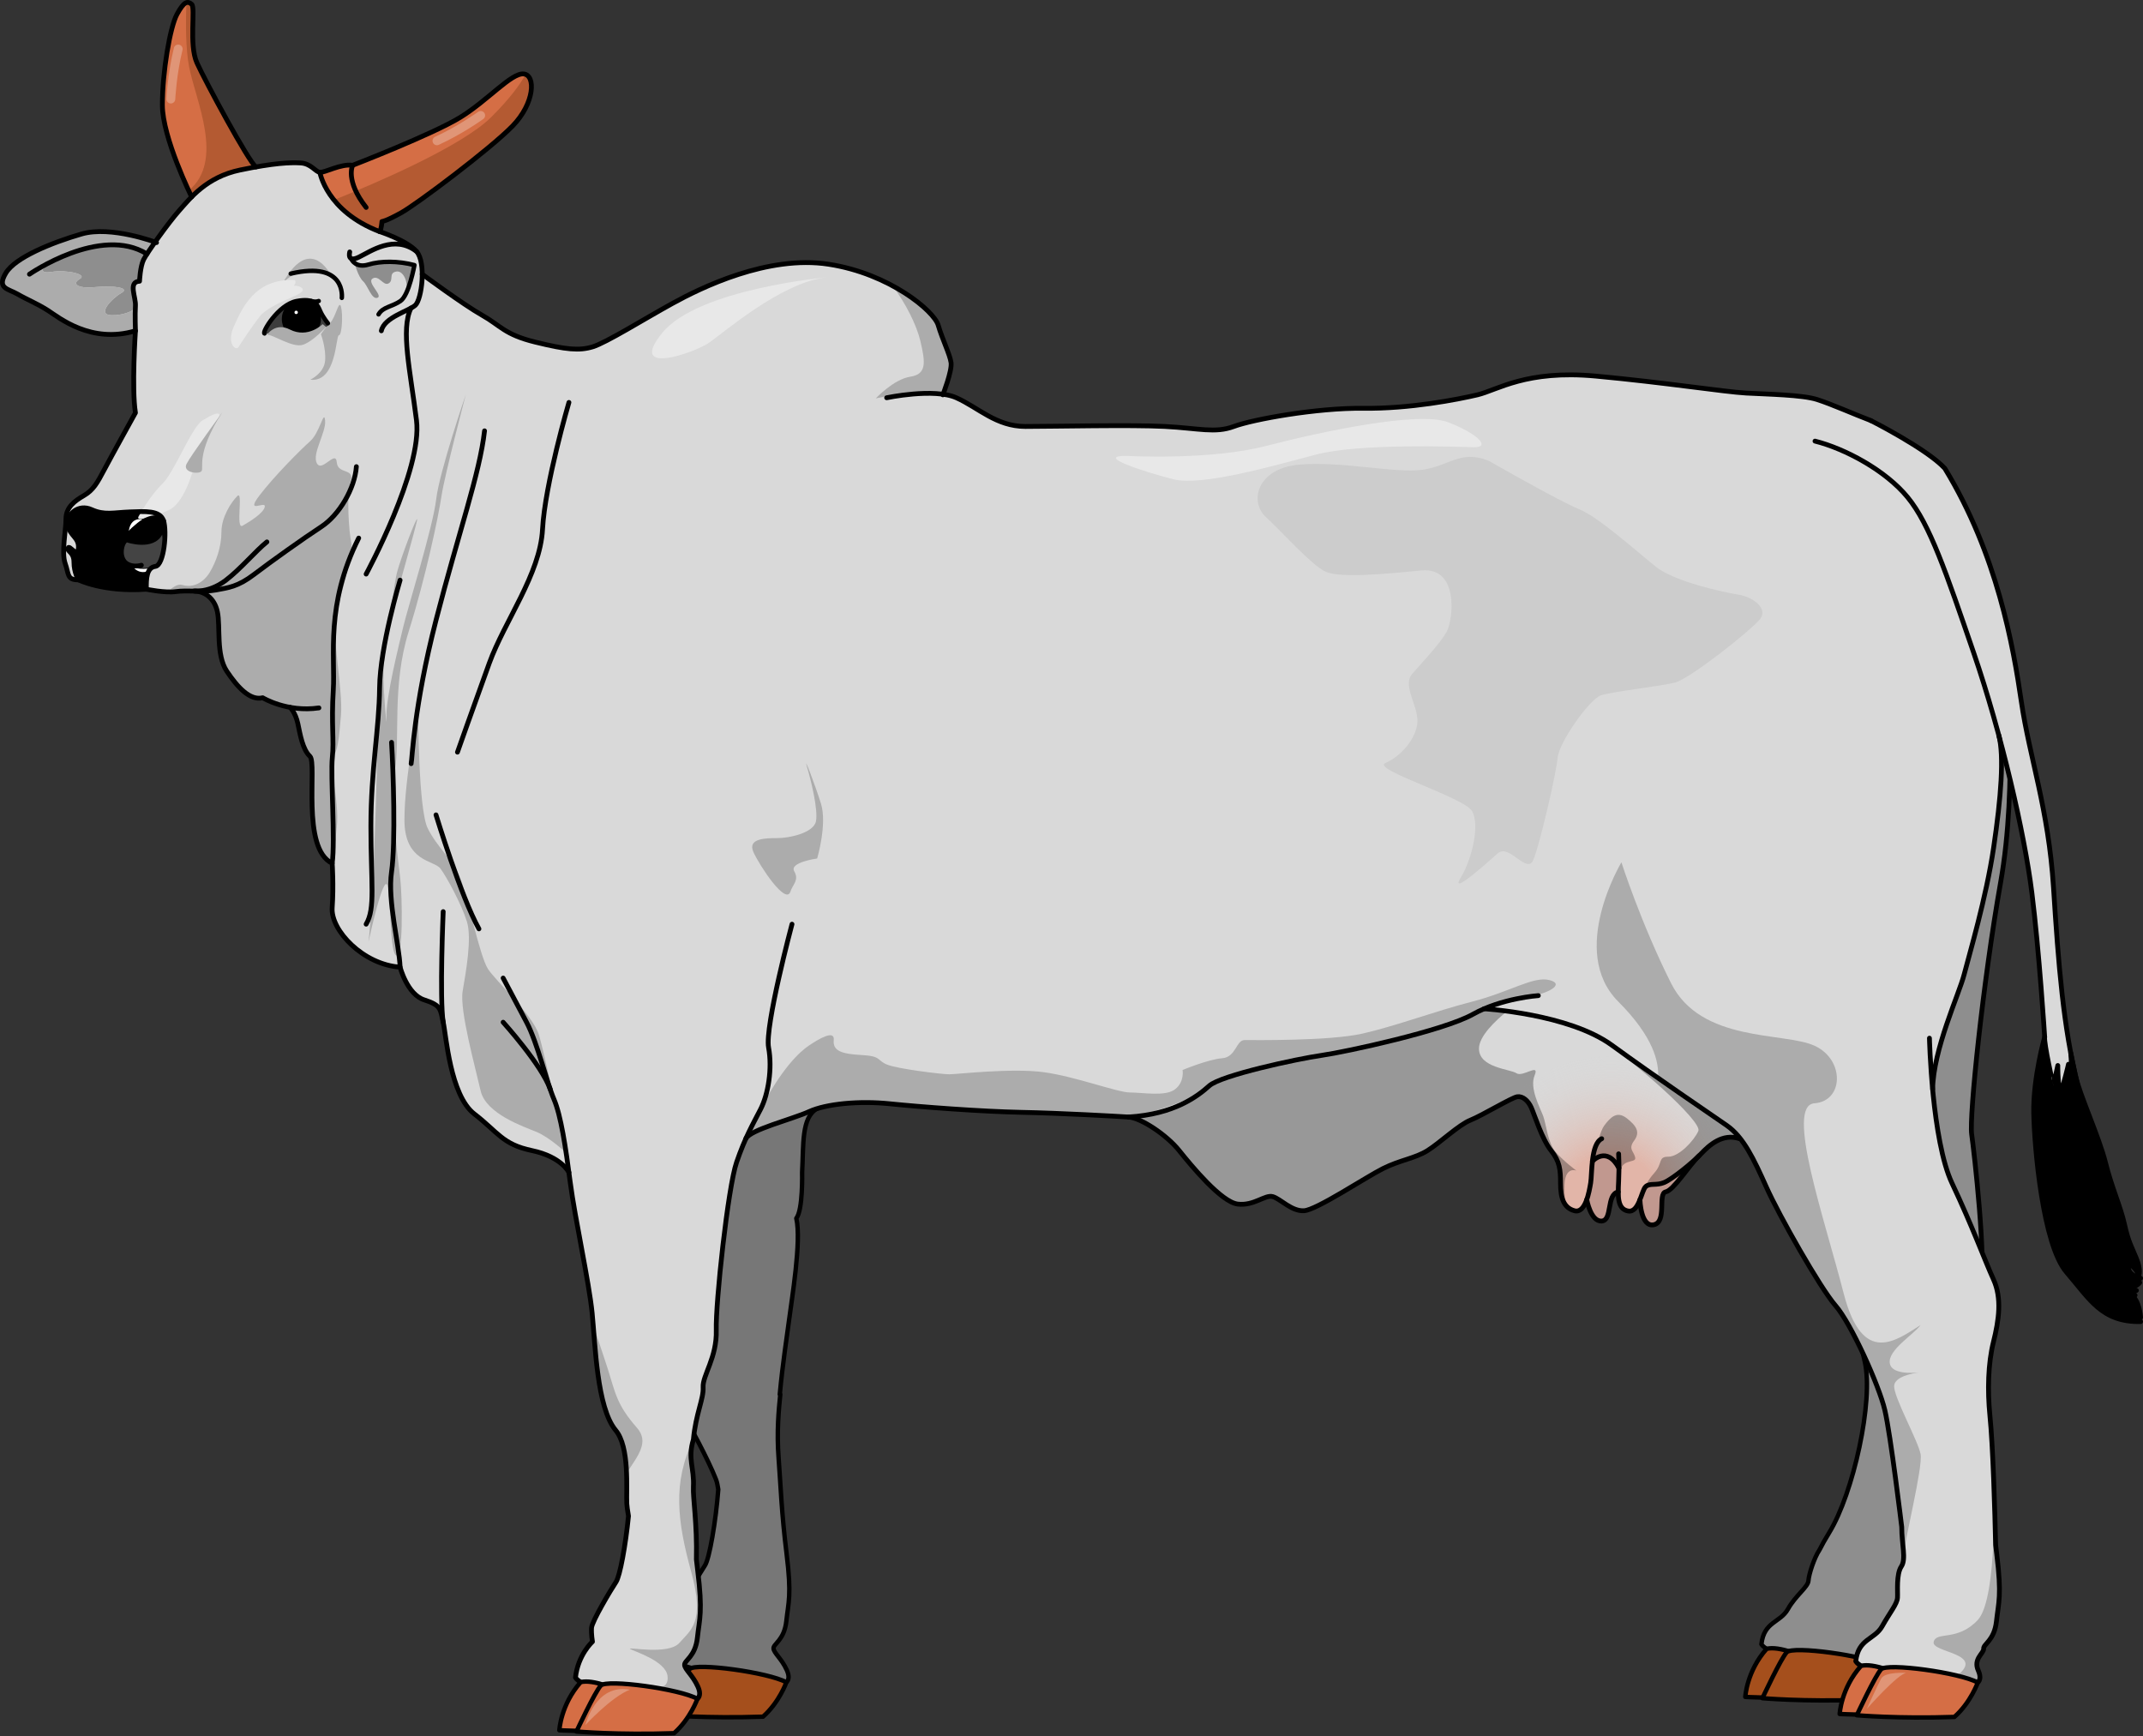 <?xml version="1.0" encoding="utf-8"?>
<!-- Generator: Adobe Illustrator 16.0.0, SVG Export Plug-In . SVG Version: 6.00 Build 0)  -->
<!DOCTYPE svg PUBLIC "-//W3C//DTD SVG 1.1//EN" "http://www.w3.org/Graphics/SVG/1.1/DTD/svg11.dtd">
<svg version="1.1" id="Layer_1" xmlns="http://www.w3.org/2000/svg" xmlns:xlink="http://www.w3.org/1999/xlink" x="0px" y="0px"
	 width="446.364px" height="361.549px" viewBox="0 0 446.364 361.549" enable-background="new 0 0 446.364 361.549"
	 xml:space="preserve">
<rect x="0" y="0" width="446.364" height="361.549" fill="#333333" stroke="none"/>
<g>
	<path fill="#8E8E8E" stroke="#000000" stroke-linecap="round" stroke-linejoin="round" stroke-miterlimit="10" d="M417.217,138.309
		c0.785,0.262,3.141,24.869-0.523,45.55c-3.664,20.68-6.545,48.689-6.021,52.355c0.523,3.665,3.141,26.701,1.832,31.936
		l-22.773-35.339c0,0,0.523-7.33,6.543-21.728C402.295,196.686,417.217,138.309,417.217,138.309z"/>
	<g>
		<path fill="#777777" d="M170.188,230.894c-3.291,1.84-2.801,7.531-3.114,13.294c0,0,0.192,7.817-1.21,9.544
			c1.108,4.756-0.965,16.891-1.558,21.55c-0.354,2.788-1.291,8.741-1.887,15.134c0.038-0.009,0.074-0.015,0.11-0.028
			c-0.318,3.221-0.777,7.632-0.352,13.303c0.432,5.669,0.588,11.226,1.663,19.911c1.076,8.689,0.375,10.056-0.053,14.035
			c-0.431,3.979-2.728,4.712-2.667,5.682c0.064,0.969,1.688,2.113,2.776,4.541c1.086,2.432-0.687,2.828-0.687,2.828l-5.061,1.793
			c0,0-18.019-3.602-19.763-6.546c0.538-4.762,3.541-7.46,3.541-7.46s-0.274-1.564-0.191-2.887c0.08-1.326,4.027-7.952,5.102-9.559
			c0.918-1.378,2.273-9.198,2.774-15.829c-0.122-0.85-0.278-1.559-0.473-2.065c-1.703-4.366-5.697-11.542-5.697-11.542l1.555-34.779
			l3.492-32.601L170.188,230.894z"/>
		
			<path fill="none" stroke="#000000" stroke-width="0.92" stroke-linecap="round" stroke-linejoin="round" stroke-miterlimit="10" d="
			M170.188,230.894c-3.291,1.84-2.801,7.531-3.114,13.294c0,0,0.192,7.817-1.21,9.544c1.108,4.756-0.965,16.891-1.558,21.55
			c-0.354,2.788-1.291,8.741-1.887,15.134c0.038-0.009,0.074-0.015,0.11-0.028c-0.318,3.221-0.777,7.632-0.352,13.303
			c0.432,5.669,0.588,11.226,1.663,19.911c1.076,8.689,0.375,10.056-0.053,14.035c-0.431,3.979-2.728,4.712-2.667,5.682
			c0.064,0.969,1.688,2.113,2.776,4.541c1.086,2.432-0.687,2.828-0.687,2.828l-5.061,1.793c0,0-18.019-3.602-19.763-6.546
			c0.538-4.762,3.541-7.46,3.541-7.46s-0.274-1.564-0.191-2.887c0.08-1.326,4.027-7.952,5.102-9.559
			c0.918-1.378,2.273-9.198,2.774-15.829c-0.122-0.85-0.278-1.559-0.473-2.065c-1.703-4.366-5.697-11.542-5.697-11.542l1.555-34.779
			l3.492-32.601L170.188,230.894z"/>
		<path fill="#A54F1C" d="M147.047,348.521c0,0-4.909-2.298-7.573-1.619c-4.16,4.684-4.445,10.01-4.445,10.01s5.354,0.345,8.979-0.1
			C147.633,356.371,147.047,348.521,147.047,348.521z"/>
		
			<path fill="none" stroke="#000000" stroke-width="0.92" stroke-linecap="round" stroke-linejoin="round" stroke-miterlimit="10" d="
			M147.047,348.521c0,0-4.909-2.298-7.573-1.619c-4.16,4.684-4.445,10.01-4.445,10.01s5.354,0.345,8.979-0.1
			C147.633,356.371,147.047,348.521,147.047,348.521z"/>
		<path fill="#A54F1C" d="M163.79,350.372c0,0-1.474,4.171-4.863,7.159c-11.778,0.4-20.331-0.347-20.331-0.347
			s3.805-8.183,5.062-9.573C144.912,346.224,160.125,348.314,163.79,350.372z"/>
		
			<path fill="none" stroke="#000000" stroke-width="0.92" stroke-linecap="round" stroke-linejoin="round" stroke-miterlimit="10" d="
			M163.79,350.372c0,0-1.474,4.171-4.863,7.159c-11.778,0.4-20.331-0.347-20.331-0.347s3.805-8.183,5.062-9.573
			C144.912,346.224,160.125,348.314,163.79,350.372z"/>
	</g>
	<g>
		<path fill="#8E8E8E" d="M408.963,283.098c-0.368-2.566-6.605-28.238-6.605-28.972c0-0.735-18.031,11.273-18.031,11.273
			s2.264,10.183,4.098,18.249c1.834,8.07-2.363,27.326-7.434,35.575c-0.85,1.384-1.503,2.562-2.021,3.588l-0.021,0.031
			c-1.074,1.606-2.188,5.044-2.271,6.368c-0.08,1.322-2.689,3.077-4.283,5.93c-1.592,2.853-4.975,2.533-5.512,7.295
			c1.744,2.944,19.765,6.548,19.765,6.548l5.06-1.794c0,0,1.775-0.396,0.686-2.827c-1.082-2.432,1.193-3.575,1.127-4.543
			c-0.065-0.97,2.236-1.7,2.667-5.681c0.192-1.793,0.444-3.059,0.556-4.695c0.308-2.558,1.676-12.529,4.701-15.715
			c3.484-3.669,5.688-6.053,6.416-7.886C408.595,304.004,409.329,285.665,408.963,283.098z"/>
		
			<path fill="none" stroke="#000000" stroke-width="0.92" stroke-linecap="round" stroke-linejoin="round" stroke-miterlimit="10" d="
			M408.963,283.098c-0.368-2.566-6.605-28.238-6.605-28.972c0-0.735-18.031,11.273-18.031,11.273s2.264,10.183,4.098,18.249
			c1.834,8.07-2.363,27.326-7.434,35.575c-0.85,1.384-1.503,2.562-2.021,3.588l-0.021,0.031c-1.074,1.606-2.188,5.044-2.271,6.368
			c-0.08,1.322-2.689,3.077-4.283,5.93c-1.592,2.853-4.975,2.533-5.512,7.295c1.744,2.944,19.765,6.548,19.765,6.548l5.06-1.794
			c0,0,1.775-0.396,0.686-2.827c-1.082-2.432,1.193-3.575,1.127-4.543c-0.065-0.97,2.236-1.7,2.667-5.681
			c0.192-1.793,0.444-3.059,0.556-4.695c0.308-2.558,1.676-12.529,4.701-15.715c3.484-3.669,5.688-6.053,6.416-7.886
			C408.595,304.004,409.329,285.665,408.963,283.098z"/>
		<g>
			<path fill="#A54F1C" d="M375.542,345.02c0,0-4.91-2.297-7.574-1.618c-4.16,4.686-4.443,10.012-4.443,10.012
				s5.354,0.345,8.98-0.099C376.125,352.872,375.542,345.02,375.542,345.02z"/>
			
				<path fill="none" stroke="#000000" stroke-width="0.92" stroke-linecap="round" stroke-linejoin="round" stroke-miterlimit="10" d="
				M375.542,345.02c0,0-4.91-2.297-7.574-1.618c-4.16,4.686-4.443,10.012-4.443,10.012s5.354,0.345,8.98-0.099
				C376.125,352.872,375.542,345.02,375.542,345.02z"/>
			<path fill="#A54F1C" d="M392.286,346.87c0,0-1.479,4.173-4.867,7.161c-11.775,0.401-20.328-0.35-20.328-0.35
				s3.807-8.18,5.061-9.569C373.408,342.725,388.62,344.813,392.286,346.87z"/>
			
				<path fill="none" stroke="#000000" stroke-width="0.92" stroke-linecap="round" stroke-linejoin="round" stroke-miterlimit="10" d="
				M392.286,346.87c0,0-1.479,4.173-4.867,7.161c-11.775,0.401-20.328-0.35-20.328-0.35s3.807-8.18,5.061-9.569
				C373.408,342.725,388.62,344.813,392.286,346.87z"/>
		</g>
	</g>
	<path fill="#D9D9D9" d="M444.686,269.754l-2.146-0.888c0.311,0.106,1.395,0.41,2.457-0.099c-0.418-0.048-2.282-0.498-2.282-0.498
		s2.146-0.019,2.966-1.15c-1.453-0.06-2.361-0.272-2.361-0.272s1.581,0.194,2.547-0.635c-1.336-0.303-2.995-1.238-2.498-3.133
		c1.767,1.24,2.117,2.528,2.117,2.528s0.527-0.938-0.468-3.436c-0.995-2.496-1.649-3.297-2.498-7.142
		c-0.858-3.844-2.644-7.562-3.96-12.859c-1.221-4.916-4.84-12.937-6.021-17.181c-0.011-0.049-0.03-0.097-0.039-0.146
		c-0.087-0.381-0.177-0.76-0.273-1.142c-0.069-0.351-0.136-0.672-0.204-0.966c-0.166-0.8-0.293-1.424-0.4-1.901
		c-0.098-0.488-0.166-0.829-0.215-1.073c-1.971-10.226-2.83-21.485-3.688-34.979c-1.025-16.214-5.016-27.152-6.684-38.604
		c-1.679-11.454-5.025-30.754-15.962-48.647c-3.804-4.087-15.386-9.932-15.386-9.932c-3.531-1.346-8.166-3.415-11.22-4.391
		c-3.044-0.976-10.245-1.102-14.752-1.345c-4.518-0.244-16.83-2.195-31.347-3.533c-14.509-1.346-20.49,2.927-24.637,3.902
		s-14.146,2.927-23.775,2.801c-9.641-0.118-23.055,2.321-26.957,3.785c-3.902,1.463-7.318,0.362-14.391,0
		c-7.074-0.37-22.928,0-29.026,0c-6.098,0-9.756-3.903-14.391-5.979c-0.791-0.353-1.727-0.587-2.751-0.732
		c0.302-0.791,1.882-5.044,1.658-6.585c-0.244-1.708-1.834-4.879-2.683-7.806c-0.858-2.927-10.127-10.732-22.811-12.684
		s-26.587,4.879-32.558,8.175c-5.98,3.289-13.786,8.168-16.586,9.025c-2.81,0.85-5.493,0.605-11.952-0.976
		c-6.468-1.59-7.2-3.415-11.103-5.61c-3.902-2.195-12.459-8.537-12.459-8.537c-0.009-1.951-0.341-3.805-1.2-4.761
		c-2.068-2.312-7.678-4.117-7.678-4.117c0.361-0.342,0.488-2.098,0.488-2.098s0.731,0,4.02-1.834
		c3.298-1.825,18.538-13.289,23.172-18.049c4.634-4.751,4.878-10.605,2.322-10.85c-2.566-0.244-7.444,5.483-13.172,9.025
		c-5.736,3.532-22.439,10-22.439,10c-2.439-0.371-5.854,1.581-6.83,1.463c-0.976-0.127-1.834-1.834-4.029-1.951
		c-1.824-0.108-4.4-0.039-9.288,0.829C51.82,33.773,42.728,16.865,41.021,13.08c-1.708-3.776-0.244-11.464-1.103-12.196
		c-0.849-0.731-1.581-0.605-3.044,2.078C35.41,5.646,33.82,15.031,33.82,21.861s6.098,19.152,6.098,19.152
		c-1.024,1.034-1.854,2.019-2.556,2.8c-1.289,1.443-3.405,4.253-5.064,6.605c-1.658-0.596-9.775-3.288-15.308-1.678
		c-6.175,1.785-13.815,4.878-15.766,8.126c-1.951,3.249,0.488,3.249,2.439,4.391c1.951,1.142,4.059,1.951,6.341,3.415
		c2.273,1.463,8.937,6.995,18.206,4.225c0,0-0.81,12.039,0,17.074c0,0-5.034,9.112-6.498,11.873
		c-1.463,2.762-2.282,4.225-4.234,5.366c-1.951,1.142-3.737,2.439-3.737,4.878c0,2.439-0.976,6.996-0.167,9.269
		c0.82,2.273,0.332,3.415,2.771,3.415c0,0,5.2,2.605,14.147,1.951c0,0,3.902,0.811,6.176,0.488c1.122-0.156,2.527-0.116,3.971-0.098
		c1.892,0.088,4.029,1.357,4.644,4.322c0.654,3.093-0.322,8.946,1.952,12.361c2.283,3.415,4.878,6.176,7.483,5.531
		c0,0,2.244,1.376,5.727,2.001c0.127,0.126,1.132,1.229,1.591,3.365c0.487,2.273,0.965,5.366,2.517,6.83
		c1.551,1.463-1.864,19.182,4.634,22.274c0,0,0.332,4.556,0,9.269c-0.323,4.712,6.508,11.873,14.147,12.361
		c0,0,1.463,5.688,5.044,6.829c3.581,1.132,3.317,1.971,3.932,4.644c0.625,2.674,1.435,15.191,6.479,19.094
		c5.035,3.903,5.854,6.342,12.03,7.64c6.176,1.308,7.688,4.557,7.688,4.557c0.097,0.693,0.185,1.404,0.283,2.117
		c0.976,7.474,3.903,20.645,4.547,27.152c0.653,6.507,0.976,19.679,4.878,24.391c2.984,3.521,2.205,12.411,2.341,15.298
		c0.02,0.488,0.156,1.416,0.352,2.596c-0.605,6.088-1.766,12.489-2.595,13.728c-1.073,1.601-5.015,8.225-5.103,9.553
		c-0.078,1.326,0.194,2.887,0.194,2.887s-3.004,2.702-3.541,7.465c0.186,0.312,0.557,0.644,1.083,0.966
		c-4.156,4.682-4.438,10.01-4.438,10.01s1.59,0.097,3.629,0.116c-0.039,0.108-0.068,0.156-0.068,0.156s8.557,0.751,20.333,0.353
		c3.288-2.898,4.771-6.898,4.859-7.151c0.009-0.012,0.009-0.012,0.009-0.012c0.4-0.36,0.742-1.082,0.108-2.518
		c-1.093-2.428-2.713-3.568-2.781-4.544c-0.059-0.967,2.234-1.698,2.664-5.679c0.439-3.981,1.141-5.348,0.058-14.031
		c-0.097-0.779-0.185-1.522-0.263-2.264c0.175-7.57-0.741-12.752-0.625-15.122c0.205-3.981-1.249-5.776,0-9.854
		c0.488-5.365,2.166-8.458,2.019-10.897c-0.136-2.439,2.908-6.176,2.742-11.864c-0.157-5.697,2.439-29.757,4.234-34.967
		c0.663-1.951,1.317-3.562,1.951-4.966c1.005-1.873,9.62-3.98,13.171-5.601c3.571-1.629,10.401-2.273,16.743-1.629
		c6.341,0.653,19.19,1.629,27.483,1.795c8.293,0.156,19.678,0.81,22.274,0.976c2.605,0.156,7.971,3.736,10.576,6.985
		c2.596,3.259,8.781,10.732,12.195,11.142c3.416,0.41,5.688-2.029,7.318-1.541c1.619,0.487,3.902,3.083,6.498,2.927
		c2.604-0.166,12.849-6.995,16.43-8.781c3.57-1.795,6.664-2.116,9.268-3.746c2.596-1.619,6.498-5.366,8.938-6.342
		s8.625-4.712,9.756-4.878c1.143-0.156,2.283,0.819,2.928,2.283c0.654,1.463,2.264,6.604,4.098,8.908
		c1.844,2.292,1.99,3.98,1.99,6.887c0,2.908,0.615,5.065,2.907,5.669c1.249,0.332,2.039-0.857,2.556-2.312
		c0,0,0.819,4.613,3.112,4.459c2.304-0.156,0.927-5.553,3.454-6.069c0,2.077,0.342,3.678,2.068,3.981
		c1.22,0.215,1.912-1.025,2.439-2.352h0.01c0,0,0.146,5.813,2.908,5.2c2.76-0.616,0.76-6.47,2.447-6.83
		c1.689-0.371,4.85-5.522,6.947-7.512c0.146-0.146,0.283-0.293,0.41-0.421c1.678-1.774,4.508-4.36,8.029-3.149l0.107-0.088
		c2.029,2.555,3.648,6.067,5.492,10.194c2.605,5.814,11.182,20.977,14.402,24.654c3.209,3.678,9.033,16.548,10.254,21.748
		c1.229,5.21,3.521,24.361,3.521,24.361c0,3.688,0.965,6.663-0.088,8.235c-1.074,1.608-0.713,5.17-0.791,6.496
		c-0.078,1.318-1.59,3.074-3.18,5.933c-1.59,2.849-4.977,2.528-5.514,7.288c0.187,0.322,0.566,0.645,1.094,0.976
		c-4.166,4.685-4.439,10.011-4.439,10.011s1.59,0.097,3.629,0.117c-0.039,0.107-0.068,0.156-0.068,0.156s8.547,0.751,20.334,0.352
		c3.385-2.996,4.867-7.161,4.867-7.161s-0.01,0-0.01-0.01c0.4-0.353,0.752-1.075,0.107-2.508c-1.092-2.43,1.19-3.571,1.122-4.547
		c-0.058-0.966,2.245-1.698,2.664-5.679c0.438-3.98,1.142-5.347,0.058-14.04c-0.078-0.644-0.156-1.268-0.223-1.883
		c-0.156-6.858-0.537-20.526-1.201-27.024c-0.498-5.104-0.391-10.713,0.752-15.26c1.141-4.557,1.785-9.112,0-13.016
		c-1.785-3.902-4.391-11.054-8.615-20c-2.244-4.731-3.436-12.938-4.059-19.601c0.117-8.343,5.512-19.816,6.556-23.895
		c1.054-4.077,4.595-15.923,6.146-26.411c1.542-10.391,2.206-18.938,1.112-23.297c3.299,12.195,5.806,24.332,6.85,32.644
		c1.551,12.314,2.576,29.504,2.576,29.504l0.097,0.595c0,0-2.409,8.421-2.282,15.748c0.127,7.336,1.931,27.543,6.82,33.2
		c4.887,5.669,7.336,10.432,15.443,10.304c0,0-1.152-0.936-1.58-2.117c0.74,0.44,1.58,1.238,1.58,1.238s-0.215-3.628-2.001-4.672
		C444.403,269.724,444.608,269.754,444.686,269.754z"/>
	<g>
		<path fill="#D9D9D9" d="M337.208,243.284c-2.537-4.751-5.521-1.435-5.521-1.435h-0.01c-0.205,1.806-0.215,3.63-0.353,4.489
			c-0.146,0.848-0.38,2.271-0.819,3.512c-0.517,1.454-1.307,2.644-2.556,2.312c-2.292-0.604-2.907-2.761-2.907-5.669
			c0-2.906-0.146-4.595-1.99-6.887c-1.834-2.304-3.443-7.445-4.098-8.908c-0.645-1.464-1.785-2.439-2.928-2.283
			c-1.131,0.166-7.316,3.902-9.756,4.878s-6.342,4.723-8.938,6.342c-2.604,1.63-5.697,1.951-9.268,3.746
			c-3.581,1.786-13.826,8.615-16.43,8.781c-2.596,0.156-4.879-2.439-6.498-2.927c-1.63-0.488-3.902,1.951-7.318,1.541
			c-3.414-0.409-9.6-7.883-12.195-11.142c-2.605-3.249-7.971-6.829-10.576-6.985c9.514-0.576,14.391-4.312,16.83-6.508
			s18.293-5.61,23.416-6.342c5.122-0.731,25.367-5.122,31.465-8.537c0.77-0.429,1.57-0.819,2.37-1.16c0,0,17.601,1.014,26.636,7.6
			c9.033,6.585,20.371,14.246,23.893,16.694c1.035,0.723,1.942,1.608,2.781,2.674l-0.107,0.088
			c-3.521-1.211-6.352,1.375-8.029,3.149c-0.127,0.128-0.264,0.274-0.41,0.421c-1.893,1.853-5.697,4.897-7.248,5.551
			c-1.689,0.701-2.918,0.06-3.836,0.829c-0.428,0.36-0.76,1.592-1.229,2.762c-0.527,1.326-1.22,2.566-2.439,2.352
			c-1.727-0.304-2.068-1.904-2.068-3.981c-0.01-0.693,0.029-1.444,0.068-2.204C337.188,245.051,337.208,244.104,337.208,243.284z"/>
		<path fill="#C1988F" d="M346.643,246.279c1.551-0.653,5.355-3.698,7.248-5.551c-2.098,1.989-5.258,7.141-6.947,7.512
			c-1.688,0.36,0.312,6.214-2.447,6.83c-2.762,0.613-2.908-5.2-2.908-5.2h-0.01c0.469-1.17,0.801-2.401,1.229-2.762
			C343.725,246.339,344.954,246.98,346.643,246.279z"/>
		<path fill="#C1988F" d="M337.208,243.284c0,0.819-0.02,1.767-0.068,2.752c-0.039,0.76-0.078,1.511-0.068,2.204
			c-2.527,0.517-1.15,5.913-3.454,6.069c-2.293,0.154-3.112-4.459-3.112-4.459c0.439-1.24,0.674-2.664,0.819-3.512
			c0.138-0.859,0.147-2.684,0.353-4.489h0.01C331.686,241.85,334.67,238.533,337.208,243.284z"/>
		<radialGradient id="SVGID_1_" cx="335.594" cy="250.668" r="30.755" gradientUnits="userSpaceOnUse">
			<stop  offset="0.331" style="stop-color:#E2B5A8"/>
			<stop  offset="1" style="stop-color:#D9D9D9;stop-opacity:0"/>
		</radialGradient>
		<path fill="url(#SVGID_1_)" d="M362.331,237.158l0.107-0.088c-0.839-1.065-1.746-1.951-2.781-2.674
			c-3.521-2.448-14.859-10.109-23.893-16.694c-2.691-1.962-6.145-3.427-9.666-4.521c-8.113,3.208-14.371,10.086-16.727,18.589
			c2.699-1.433,5.875-3.241,6.654-3.355c1.143-0.156,2.283,0.819,2.928,2.283c0.654,1.463,2.264,6.604,4.098,8.908
			c1.844,2.292,1.99,3.98,1.99,6.887c0,2.908,0.615,5.065,2.907,5.669c1.249,0.332,2.039-0.857,2.556-2.312
			c0.439-1.24,0.674-2.664,0.819-3.512c0.138-0.859,0.147-2.684,0.353-4.489h0.01c0,0,2.984-3.316,5.521,1.435
			c0,0.819-0.02,1.767-0.068,2.752c-0.039,0.76-0.078,1.511-0.068,2.204c0,2.077,0.342,3.678,2.068,3.981
			c1.22,0.215,1.912-1.025,2.439-2.352c0.469-1.17,0.801-2.401,1.229-2.762c0.918-0.77,2.146-0.128,3.836-0.829
			c1.551-0.653,5.355-3.698,7.248-5.551c0.146-0.146,0.283-0.293,0.41-0.421C355.979,238.533,358.809,235.947,362.331,237.158z"/>
		<path opacity="0.3" d="M313.925,210.596c-2.882-0.382-4.797-0.493-4.797-0.493c-0.8,0.341-1.601,0.731-2.37,1.16
			c-6.098,3.415-26.343,7.806-31.465,8.537c-5.123,0.731-20.977,4.146-23.416,6.342s-7.316,5.932-16.83,6.508
			c2.605,0.156,7.971,3.736,10.576,6.985c2.596,3.259,8.781,10.732,12.195,11.142c3.416,0.41,5.688-2.029,7.318-1.541
			c1.619,0.487,3.902,3.083,6.498,2.927c2.604-0.166,12.849-6.995,16.43-8.781c3.57-1.795,6.664-2.116,9.268-3.746
			c2.596-1.619,6.498-5.366,8.938-6.342s8.625-4.712,9.756-4.878c1.143-0.156,2.283,0.819,2.928,2.283
			c0.654,1.463,2.264,6.604,4.098,8.908c1.844,2.292,1.99,3.98,1.99,6.887c0,1.847,0.252,3.386,1.02,4.421
			c-0.157-1.515-0.257-3.127-0.176-4.438c0.225-3.565,2.453-2.675,2.453-2.675s-2.453-1.783-4.235-3.788
			c-1.783-2.007-2.007-5.795-2.675-7.579c-0.668-1.783-2.896-5.795-1.783-8.469c1.115-2.675-2.451,0.445-3.789-0.446
			c-1.336-0.892-7.801-1.113-7.801-5.126C308.055,215.802,311.489,212.568,313.925,210.596z"/>
		<path opacity="0.3" d="M338.813,232.88c-2.006-1.561-3.342-0.223-4.68,1.56c-0.826,1.101-1.65,4.494-2.162,7.141
			c0.805-0.682,3.168-2.168,5.236,1.704c0,0.819-0.02,1.767-0.068,2.752c-0.039,0.76-0.078,1.511-0.068,2.204
			c0,0.949,0.08,1.79,0.322,2.46c0.158-1.944,0.229-3.881,0.083-5.34c-0.446-4.458,3.343-2.897,3.12-4.235
			c-0.223-1.337-1.561-1.782-0.223-3.565C341.711,235.777,340.819,234.439,338.813,232.88z"/>
		<path opacity="0.3" d="M359.657,234.396c-3.521-2.448-14.859-10.109-23.893-16.694c-1.289-0.938-2.754-1.76-4.312-2.485
			c0.549,0.368,1.134,0.754,1.789,1.169c6.688,4.235,21.396,17.162,20.506,19.168c-0.892,2.006-4.012,5.349-6.24,5.349
			c-2.23,0-1.115,1.338-2.898,3.344s-1.793,2.864-2.896,4.681c-0.312,0.511-0.66,1.465-1.004,2.578
			c0.348-0.44,0.629-1.025,0.871-1.635c0.469-1.17,0.801-2.401,1.229-2.762c0.918-0.77,2.146-0.128,3.836-0.829
			c1.551-0.653,5.355-3.698,7.248-5.551c0.146-0.146,0.283-0.293,0.41-0.421c1.678-1.774,4.508-4.36,8.029-3.149l0.107-0.088
			C361.599,236.005,360.692,235.119,359.657,234.396z"/>
	</g>
	<path fill="#ACACAC" d="M73.173,113.014c-0.495-2.202-1.048-9.916-0.146-12.78c0.902-2.865-2.666-1.322-2.886-3.968
		c-0.22-2.645-3.085,2.204-4.145,0.222c-1.06-1.984,1.941-6.392,1.721-8.888c-0.221-2.495-1.102,2.496-3.085,4.259
		c-1.983,1.764-7.493,7.272-10.578,11.317c-3.085,4.045,1.323,1.023,1.102,2.346c-0.22,1.322-3.085,3.085-4.627,3.967
		c-1.543,0.881,0.22-7.492-1.102-6.17c-1.322,1.321-3.306,4.408-3.306,7.493s-1.102,6.17-2.424,8.373
		c-1.322,2.204-3.526,3.306-5.73,2.645c-0.982-0.295-2.009,0.506-3.138,1.444c0.656,0.026,1.295,0.016,1.84-0.062
		c1.122-0.156,2.527-0.116,3.971-0.098c1.892,0.088,4.029,1.357,4.644,4.322c0.654,3.093-0.322,8.946,1.952,12.361
		c2.283,3.415,4.878,6.176,7.483,5.531c0,0,2.244,1.376,5.727,2.001c0.127,0.126,1.132,1.229,1.591,3.365
		c0.487,2.273,0.965,5.366,2.517,6.83c1.551,1.463-1.864,19.182,4.634,22.274c0,0,0.018,0.251,0.041,0.683
		c0.394-2.99,0.647-5.89,0.912-8.188c0.661-5.729-1.984-13.883-0.881-14.764c1.102-0.883,1.322-3.526,1.763-8.596
		c0.44-5.068-1.983-16.968-1.102-20.714S73.667,115.219,73.173,113.014z"/>
	<path fill="#ACACAC" d="M87.106,148.052c0,0,0,20.495,1.984,24.462c1.983,3.966,5.068,6.391,6.611,9.916
		c1.542,3.525,4.187,16.748,5.95,19.394c1.764,2.645,9.256,9.476,10.578,13.662s5.51,24.462,5.51,24.462s-3.306-3.087-5.95-4.188
		s-10.578-3.745-11.68-8.594c-1.102-4.848-4.408-16.748-3.747-20.715c0.661-3.966,1.983-11.019,0.881-14.544
		c-1.102-3.526-4.187-9.255-5.509-11.019c-1.323-1.764-7.493-1.323-7.493-10.137C84.242,161.936,87.106,148.052,87.106,148.052z"/>
	<path fill="#ACACAC" d="M76.75,196.093c-0.129,0.873,2.204-10.577,3.526-11.899c1.323-1.322,0.662,13.883,2.204,14.766
		c1.543,0.88,1.323-12.121,0.882-16.088c-0.441-3.967-2.204-16.087-1.102-22.478c1.102-6.391-0.662-17.63,2.864-28.869
		c3.526-11.238,6.17-23.8,6.832-28.208c0.661-4.406,5.069-21.155,5.069-21.155s-5.51,16.088-6.171,21.816
		c-0.66,5.73-5.95,22.699-6.831,26.445c-0.881,3.747-3.747,14.985-3.526,19.172c0.22,4.187-1.542-12.34,0-18.07
		c1.542-5.729,6.391-22.478,6.391-23.359c0-0.881-3.306,7.713-4.188,11.02c-0.88,3.305-4.407,30.19-4.186,34.818
		C78.733,158.631,77.632,190.144,76.75,196.093z"/>
	<path fill="#ACACAC" d="M322.766,204.129c-3.343-0.893-8.246,2.451-16.047,4.457s-16.047,5.126-22.957,6.687
		s-22.733,1.338-24.517,1.338s-1.783,3.565-4.681,3.788c-2.896,0.223-8.246,2.451-8.246,2.451s0.445,2.452-1.561,4.013
		c-2.006,1.559-6.686,0.669-9.36,0.669s-11.367-3.345-18.053-4.235c-6.687-0.891-18.054,0.445-19.613,0.445
		c-1.561,0-10.699-1.114-12.927-2.005c-2.229-0.893-1.114-1.784-5.349-2.007c-4.234-0.223-6.018-0.892-5.794-3.119
		c0.223-2.229-3.121-0.224-5.126,1.113s-5.795,4.903-10.108,13.296c-0.93,1.811-1.665,3.598-2.267,5.329
		c2.433-1.666,9.309-3.437,12.387-4.841c3.571-1.629,10.401-2.273,16.743-1.629c6.341,0.653,19.19,1.629,27.483,1.795
		c8.293,0.156,19.678,0.81,22.274,0.976c0.164,0.011,0.338,0.034,0.521,0.069c7.904-1.87,15.464-4.997,16.314-6.577
		c1.107-2.056,4.688-1.731,8.922-3.291c4.235-1.561,20.729-4.235,25.186-4.903c4.458-0.669,16.939-4.904,20.773-6.685
		c3.834-1.779,6.641-2.9,11.099-3.568C322.321,207.025,326.11,205.021,322.766,204.129z"/>
	<path fill="#CCCCCC" d="M310.098,95.979c0,0,14.865,8.494,18.846,10.087c3.982,1.593,11.945,8.76,15.928,11.945
		c3.98,3.185,14.068,5.308,17.254,5.839c3.186,0.532,6.105,2.92,4.512,5.044c-1.592,2.123-14.6,12.477-17.785,13.272
		c-3.184,0.797-13.006,1.858-15.395,2.654c-2.39,0.797-8.76,9.821-9.025,13.007s-3.717,18.051-5.044,21.235
		c-1.327,3.186-5.044-3.45-7.433-1.327c-2.389,2.124-10.086,9.025-7.697,5.044c2.389-3.982,3.981-10.883,2.389-13.804
		c-1.594-2.919-21.236-8.76-18.051-10.086c3.186-1.328,6.637-5.31,6.637-8.76c0-3.451-3.186-7.433-1.062-9.821
		c2.125-2.39,5.84-6.371,7.168-8.76c1.326-2.39,2.654-13.539-5.309-12.743c-7.965,0.797-16.99,1.594-19.91,0.267
		c-2.92-1.328-9.023-8.229-12.475-11.414s-1.859-10.088,6.9-10.885c8.76-0.795,20.175,1.858,25.75,1.062
		C301.87,97.042,304.257,93.591,310.098,95.979z"/>
	<path fill="#8E8E8E" d="M30.61,52.896c-0.322,0.508-0.566,0.907-0.692,1.162c-0.732,1.464-0.85,4.517-0.85,4.517
		c-2.438,0.118-0.731,3.289-0.858,5.122c-0.01,0.146-0.02,0.303-0.02,0.479v0.009c0,0-1.443,1.464-4.858,1.464s0-3.541,1.951-4.635
		c1.952-1.101-1.707-1.589-5.483-1.219c-3.785,0.361-4.878-0.732-3.171-1.708c1.708-0.976-2.81-1.951-5.874-1.463
		c-2.956,0.469-1.892-1.092-0.185-2.059c0.059-0.029,0.117-0.068,0.185-0.098C15.907,51.92,24.336,48.983,30.61,52.896z"/>
	<path fill="#ACACAC" d="M10.57,54.564c-1.707,0.967-2.771,2.527,0.185,2.059c3.064-0.488,7.582,0.487,5.874,1.463
		c-1.707,0.976-0.614,2.069,3.171,1.708c3.776-0.37,7.435,0.118,5.483,1.219c-1.951,1.094-5.366,4.635-1.951,4.635
		s4.858-1.464,4.858-1.464c-0.078,1.873,0.02,4.713,0.02,4.713c-9.269,2.771-15.932-2.762-18.206-4.225
		c-2.283-1.464-4.39-2.273-6.341-3.415c-1.952-1.142-4.391-1.142-2.439-4.391c1.951-3.248,9.591-6.341,15.766-8.126
		c5.533-1.61,13.65,1.082,15.308,1.678c-0.663,0.937-1.249,1.805-1.688,2.478c-6.274-3.912-14.704-0.976-19.855,1.571
		C10.688,54.496,10.629,54.535,10.57,54.564z"/>
	<path fill="#D56E45" d="M73.461,34.427c0,0,16.703-6.469,22.439-10c5.728-3.542,10.605-9.269,13.172-9.025
		c2.556,0.244,2.312,6.098-2.322,10.85c-4.634,4.761-19.874,16.225-23.172,18.049c-3.288,1.834-4.02,1.834-4.02,1.834
		s-0.127,1.756-0.488,2.098c-11.103-4.244-12.44-12.342-12.44-12.342C67.607,36.008,71.021,34.057,73.461,34.427z"/>
	<path fill="#E09577" d="M99.836,23.165c0.371-0.123,0.794,0.002,1.036,0.334c0.295,0.415,0.203,0.988-0.209,1.287
		c-0.174,0.125-4.348,3.123-9.268,5.377c-0.454,0.214-1.009,0.009-1.219-0.453c-0.212-0.463-0.011-1.008,0.452-1.22
		c4.752-2.177,8.917-5.168,8.959-5.197C99.667,23.236,99.751,23.193,99.836,23.165z"/>
	<path fill="#D56E45" d="M53.313,34.768c-0.985,0.175-2.078,0.391-3.269,0.635c-4.81,0.995-7.932,3.404-10.127,5.61
		c0,0-6.098-12.322-6.098-19.152s1.59-16.215,3.054-18.898c1.463-2.683,2.195-2.81,3.044-2.078c0.858,0.732-0.605,8.42,1.103,12.196
		C42.728,16.865,51.82,33.773,53.313,34.768z"/>
	<path fill="#E09577" d="M36.451,20.95c-0.135,0.367-0.496,0.621-0.906,0.603c-0.508-0.026-0.9-0.456-0.877-0.963
		c0.01-0.215,0.259-5.348,1.554-10.602c0.114-0.489,0.621-0.796,1.113-0.673c0.495,0.122,0.796,0.619,0.674,1.113
		c-1.251,5.075-1.5,10.197-1.503,10.248C36.501,20.772,36.482,20.865,36.451,20.95z"/>
	<path d="M432.539,224.99c1.181,4.244,4.8,12.265,6.021,17.181c1.316,5.298,3.102,9.016,3.96,12.859
		c0.849,3.845,1.503,4.646,2.498,7.142c0.995,2.498,0.468,3.436,0.468,3.436s-0.351-1.288-2.117-2.528
		c-0.497,1.895,1.162,2.83,2.498,3.133c-0.966,0.829-2.547,0.635-2.547,0.635s0.908,0.213,2.361,0.272
		c-0.819,1.132-2.966,1.15-2.966,1.15s1.864,0.45,2.282,0.498c-1.062,0.509-2.146,0.205-2.457,0.099l2.146,0.888
		c-0.078,0-0.283-0.03-0.821-0.049c1.786,1.044,2.001,4.672,2.001,4.672s-0.84-0.798-1.58-1.238c0.428,1.182,1.58,2.117,1.58,2.117
		c-8.107,0.128-10.557-4.635-15.443-10.304c-4.89-5.657-6.693-25.864-6.82-33.2c-0.127-7.327,2.282-15.748,2.282-15.748
		c-0.195,1.231,1.805,10.119,1.805,10.128l0.927-4.215c0,0-0.028,2.732,0.352,5.757c0.742-0.995,1.873-6.02,1.873-6.02
		s-0.029,1.356,0.381,4.019c0.527-1.424,0.137-5.813,0.098-6.352c0.01,0.06,0.039,0.196,0.088,0.44s0.117,0.585,0.215,1.073
		c0.127,0.644,0.253,1.278,0.4,1.901c0.068,0.294,0.135,0.615,0.204,0.966c0.03,0.118,0.048,0.234,0.078,0.351
		c0.048,0.244,0.117,0.509,0.195,0.791C432.508,224.894,432.528,224.941,432.539,224.99z"/>
	<path d="M34.064,108.45c0.731,2.195,0.126,9.269-1.708,9.513c-1.825,0.244-1.912,2.564-1.863,4.76
		c-8.947,0.654-14.147-1.951-14.147-1.951s-0.937-1.502-0.937-3.678s-1.463-2.136-1.22-2.946c0.244-0.819,1.991,2.273,2.156,0
		c0.156-2.282-1.903-2.538-2.186-4.84c-0.283-2.302,2.225-4.399,4.908-3.171c2.683,1.22,4.634,0.606,7.922,0.488
		C30.288,106.499,33.333,106.255,34.064,108.45z"/>
	<path fill="#E8E8E8" d="M28.84,107.604c0,0,2.432-4.425,4.946-6.802c2.512-2.376,6.073-11.745,8.37-13.238
		c8.384-5.054-0.683,4.538-1.378,8.04c-0.699,3.505-2.665,9.149-5.418,10.523C32.602,107.503,28.162,108.765,28.84,107.604z"/>
	<path fill="#E8E8E8" d="M234.846,94.955c0,0,17.186,0.957,28.971-2.102c11.783-3.059,31.637-7.22,37.711-4.941
		c6.074,2.277,9.199,5.314,5.416,5.225c-3.787-0.087-23.752-0.855-32.877,1.55c-9.127,2.402-23.791,6.634-29.713,5.118
		C238.43,98.29,227.591,94.816,234.846,94.955z"/>
	<path fill="#E8E8E8" d="M172.287,57.749c0,0-26.844,2.406-34.31,11.536c-7.46,9.132,6.507,4.229,9.572,2.182
		C150.609,69.424,162.774,58.705,172.287,57.749z"/>
	<g>
		<polygon fill="#ACACAC" points="385.507,226.055 385.507,226.055 385.507,226.053 		"/>
	</g>
	<path fill="#ACACAC" d="M411.946,337.399c-4.258,4.544-8.615,2.271-9.183,4.544c-0.567,2.271,10.903,2.339,4.884,7.038
		c-0.025,0.982,0.395,1.875,1.102,2.687l2.618-0.93c0,0,1.774-0.396,0.688-2.826c-1.09-2.43,1.19-3.573,1.123-4.543
		c-0.064-0.968,2.236-1.701,2.664-5.679c0.432-3.98,1.133-5.347,0.059-14.036c-0.082-0.648-0.156-1.273-0.228-1.891
		c-0.078-3.401-0.212-8.481-0.407-13.531l0,0C415.266,308.232,416.204,332.854,411.946,337.399z"/>
	<path fill="#ACACAC" d="M145.374,351.3c-1.088-2.432-2.712-3.572-2.778-4.543c-0.061-0.968,2.235-1.701,2.666-5.68
		c0.431-3.979,1.134-5.346,0.055-14.035c-0.097-0.779-0.183-1.524-0.265-2.256c0.179-7.574-0.745-12.769-0.622-15.133
		c0.143-3.256-0.668-7.982,0-9.854c-4.395,8.916-3.342,17.101-0.444,27.626c2.9,10.529-0.173,12.09-2.46,14.724
		c-2.29,2.632-10.966,0.779-10.286,1.268c0.683,0.487,7.409,2.437,7.802,5.653c0.387,3.219-3.227,2.297-3.227,2.297l4.194,4.423
		l4.68-1.66C144.688,354.128,146.464,353.731,145.374,351.3z"/>
	<path fill="#B45A32" d="M106.75,26.251c4.368-4.478,4.833-9.932,2.732-10.749c-1.098,1.979-3.185,4.932-7.161,8.89
		c-6.2,6.171-24.613,13.988-32.757,17.259c1.838,2.278,4.788,4.777,9.507,6.581c0.361-0.342,0.488-2.098,0.488-2.098
		s0.731,0,4.02-1.834C86.876,42.476,102.116,31.012,106.75,26.251z"/>
	<path fill="#B45A32" d="M41.021,13.08c-1.708-3.776-0.244-11.464-1.103-12.196c-0.36-0.311-0.699-0.463-1.082-0.335
		c-0.176,4.386-0.166,9.656,0.556,13.385c1.36,7.031,7.432,19.541-0.094,25.772c0.381,0.822,0.62,1.307,0.62,1.307
		c2.195-2.206,5.317-4.615,10.127-5.61c1.19-0.244,2.283-0.459,3.269-0.635C51.82,33.773,42.728,16.865,41.021,13.08z"/>
	<path fill="#ACACAC" d="M58.902,58.938c0,0,4.848-5.506,10.578-0.629C69.48,58.31,65.072,47.928,58.902,58.938z"/>
	<path fill="#ACACAC" d="M64.632,79.078c0,0,2.864-1.322,3.085-3.968c0.221-2.644-0.881-5.509-0.881-5.509s0.881-1.322,1.983-2.424
		s1.763-4.848,2.204-3.307c0.44,1.544,0.221,5.951-0.44,5.951S70.141,79.739,64.632,79.078z"/>
	<path fill="#ACACAC" d="M46.349,85.821c0,0-6.61,9.036-7.492,10.799s2.425,2.204,3.085,1.543
		C42.603,97.502,40.619,94.637,46.349,85.821z"/>
	<path fill="#ACACAC" d="M164.633,185.7c-0.957,2.87-6.371-5.31-7.698-8.229s2.654-2.92,5.043-2.92c2.389,0,7.432-1.062,7.963-3.451
		c0.531-2.389-1.062-8.76-1.858-11.414c-0.796-2.655,1.592,3.45,2.919,7.698c1.328,4.247-0.796,11.414-0.796,11.414
		s-5.84,0.797-4.778,2.654C166.491,183.311,165.163,184.106,164.633,185.7z"/>
	<path fill="#ACACAC" d="M196.526,81.881c0.437-1.168,1.781-4.929,1.573-6.358c-0.244-1.708-1.834-4.879-2.683-7.806
		c-0.515-1.755-4.067-5.259-9.55-8.207c2.744,3.539,5.069,8.23,5.842,11.518c1.062,4.512,1.327,6.9-2.124,7.432
		c-3.451,0.531-7.167,4.512-7.167,4.512C187.73,81.791,192.673,81.662,196.526,81.881z"/>
	<g>
		<path fill="#3D3D3D" d="M68.293,67.33c0,0-1.06-1.292-1.614-2.584c-0.556-1.293-1.154-2.768-4.939-2.031
			c-3.786,0.738-7.245,6.555-6.644,6.738c0.598,0.185,3.184-0.322,3.92,0.739c0.738,1.061,3.971,2.216,6.464-0.23
			C67.972,67.515,68.574,68.3,68.293,67.33z"/>
		
			<path fill="none" stroke="#000000" stroke-width="0.92" stroke-linecap="round" stroke-linejoin="round" stroke-miterlimit="10" d="
			M68.293,67.33c0,0-1.06-1.292-1.614-2.584c-0.556-1.293-1.154-2.768-4.939-2.031c-3.786,0.738-7.245,6.555-6.644,6.738"/>
		<circle cx="62.773" cy="66.436" r="3.613"/>
		
			<circle fill="none" stroke="#000000" stroke-width="0.92" stroke-linecap="round" stroke-linejoin="round" stroke-miterlimit="10" cx="62.773" cy="66.436" r="3.613"/>
		
			<path fill="none" stroke="#000000" stroke-width="0.92" stroke-linecap="round" stroke-linejoin="round" stroke-miterlimit="10" d="
			M71.198,62.042c0,0,0.962-7.792-10.639-5.05"/>
		
			<path fill="none" stroke="#000000" stroke-width="0.92" stroke-linecap="round" stroke-linejoin="round" stroke-miterlimit="10" d="
			M64.827,62.695c0,0,0.812,0.291,1.558,0"/>
		<path fill="#ACACAC" d="M55.59,69.742c0,0,1.726-2.681,4.785-1.115c3.79,1.935,6.835-1.12,6.835-1.12l0.707,0.591
			c0,0-2.581,2.898-4.76,3.691C60.977,72.582,56.681,69.512,55.59,69.742z"/>
		<circle fill="#FFFFFF" cx="61.691" cy="65.06" r="0.354"/>
	</g>
	<path fill="#8E8E8E" d="M73.829,54.768c0,0,0.781,2.899,1.784,3.791c1.003,0.893,1.784,3.903,3.011,3.458
		c1.228-0.446-2.341-3.235-1.003-4.016c1.338-0.78,2.23,1.673,3.346,1.004s-0.111-2.119,1.561-2.453
		c1.672-0.335,3.011,3.124,1.561,5.019c0,0,2.899-5.354,2.23-6.356c-0.669-1.004-5.242-0.669-6.691-0.446
		C78.179,54.99,74.721,55.66,73.829,54.768z"/>
	<path fill="#444444" d="M26.429,112.963c0,0,5.495,1.873,7.368-1.624c0,0,0.875,4.309-1.124,5.995
		c-1.998,1.686-4.746,0.998-6.119-0.375C25.18,115.585,25.929,113.338,26.429,112.963z"/>
	<path fill="#FFFFFF" d="M26.762,111.114c0,0,1.158-2.045,3.27-2.862C30.031,108.252,27.034,107.163,26.762,111.114z"/>
	<path fill="#FFFFFF" d="M27.716,118.13c0,0,2.334,0.892,4.641-0.167C32.356,117.963,29.896,120.515,27.716,118.13z"/>
	<path fill="#ACACAC" d="M400.036,302.851c-0.518-2.756-5.51-11.712-5.51-14.126c0-2.071,4.061-2.742,5.207-2.891
		c-1.221,0.131-5.777,0.455-6.113-1.931c-0.387-2.756,4.863-5.856,6.416-7.924c-4.994,3.101-12.068,8.802-16.037-6.673
		c-3.971-15.478-12.201-39.087-6.076-39.523c6.123-0.44,6.37-9.116,0-12.001c-6.373-2.887-23.623-0.572-29.858-13.006
		c-6.241-12.43-10.343-25.18-10.343-25.18s-11.129,18.525-0.656,29.001c7.259,7.26,8.566,12.591,8.277,15.921
		c6.238,4.358,11.986,8.259,14.314,9.878c1.035,0.723,1.942,1.608,2.781,2.674c2.029,2.555,3.648,6.067,5.492,10.194
		c2.605,5.814,11.182,20.977,14.402,24.654c3.209,3.678,9.033,16.548,10.254,21.748c1.229,5.21,3.521,24.361,3.521,24.361
		c0,2.286,0.369,4.297,0.4,5.87c0,0.006,0.002,0.012,0.002,0.019C396.62,321.127,400.551,305.607,400.036,302.851z"/>
	<path fill="#ACACAC" d="M126.565,285.005c-0.47-1.472-1.611-4.901-3.01-9.046c0.557,6.938,1.206,17.724,4.66,21.893
		c1.667,1.967,2.159,5.604,2.292,8.938c2.49-3.742,4.737-6.498,2.16-9.429C128.377,292.482,128.176,290.043,126.565,285.005z"/>
	<g>
		<g>
			<path fill="none" stroke="#000000" stroke-linecap="round" stroke-linejoin="round" stroke-miterlimit="10" d="M32.601,50.521
				c0,0-9.432-3.578-15.611-1.789c-6.178,1.789-13.821,4.879-15.772,8.132c-1.952,3.251,0.487,3.251,2.438,4.39
				c1.952,1.138,4.065,1.951,6.342,3.415c2.277,1.464,8.943,6.991,18.212,4.228c0,0-0.813,12.032,0,17.074
				c0,0-5.041,9.105-6.504,11.87s-2.276,4.228-4.228,5.366c-1.951,1.138-3.74,2.439-3.74,4.878c0,2.439-0.976,6.992-0.164,9.27
				c0.814,2.275,0.326,3.414,2.765,3.414c0,0,5.204,2.602,14.147,1.951c0,0,3.902,0.813,6.179,0.488
				c2.276-0.326,5.691,0.162,8.293-0.326c2.602-0.487,4.553-0.649,7.968-3.252c3.415-2.602,10.245-7.48,13.984-9.919
				c3.74-2.439,6.993-7.968,7.317-12.521"/>
			<path fill="none" stroke="#000000" stroke-linecap="round" stroke-linejoin="round" stroke-miterlimit="10" d="M40.405,123.101
				c1.954,0.002,4.229,1.244,4.879,4.334c0.651,3.09-0.325,8.943,1.952,12.358s4.878,6.18,7.48,5.528c0,0,5.041,3.09,11.708,2.114"
				/>
			<path fill="none" stroke="#000000" stroke-linecap="round" stroke-linejoin="round" stroke-miterlimit="10" d="M60.429,147.316
				c0,0,1.116,1.094,1.604,3.371c0.488,2.276,0.972,5.365,2.519,6.829s-1.869,19.188,4.636,22.278c0,0,0.325,4.552,0,9.269
				c-0.325,4.715,6.504,11.869,14.147,12.357c0,0,1.464,5.691,5.041,6.829c3.578,1.139,3.319,1.979,3.936,4.648
				c0.617,2.669,1.43,15.19,6.47,19.094c5.042,3.902,5.854,6.342,12.033,7.642c6.179,1.301,7.688,4.554,7.688,4.554"/>
			<path fill="none" stroke="#000000" stroke-linecap="round" stroke-linejoin="round" stroke-miterlimit="10" d="M90.814,169.712
				c0,0,5.203,17.074,8.943,23.742"/>
			<path fill="none" stroke="#000000" stroke-linecap="round" stroke-linejoin="round" stroke-miterlimit="10" d="M164.964,192.478
				c0,0-5.691,21.302-4.878,25.692c0.812,4.391-0.079,9.756-1.666,12.846c-1.587,3.09-3.213,5.854-5.001,11.058
				c-1.789,5.203-4.391,29.269-4.229,34.96c0.163,5.692-2.877,9.432-2.739,11.871s-1.534,5.529-2.021,10.896
				c-1.25,4.073,0.206,5.87,0,9.854c-0.123,2.368,0.799,7.559,0.621,15.129c0.084,0.733,0.17,1.479,0.265,2.256
				c1.079,8.688,0.376,10.056-0.055,14.037c-0.431,3.977-2.729,4.71-2.666,5.679c0.064,0.97,1.688,2.113,2.778,4.542
				c1.088,2.432-0.686,2.828-0.686,2.828l-5.063,1.797c0,0-18.02-3.607-19.761-6.549c0.537-4.765,3.539-7.461,3.539-7.461
				s-0.273-1.564-0.191-2.889c0.08-1.322,4.025-7.948,5.102-9.557c0.823-1.232,1.991-7.632,2.593-13.72
				c-0.198-1.182-0.33-2.107-0.353-2.604c-0.139-2.885,0.646-11.768-2.339-15.295c-3.903-4.716-4.228-17.887-4.878-24.391
				c-0.65-6.505-3.577-19.676-4.553-27.156c-0.975-7.479-1.951-13.984-3.415-17.398c-1.463-3.415-3.415-11.708-5.691-16.004
				c-2.276-4.296-4.878-9.2-4.878-9.2"/>
			<path fill="none" stroke="#000000" stroke-linecap="round" stroke-linejoin="round" stroke-miterlimit="10" d="M155.345,237.158
				c0.885-1.888,9.619-4.029,13.196-5.654c3.577-1.626,10.407-2.277,16.749-1.626c6.341,0.65,19.188,1.626,27.48,1.788
				c8.293,0.163,19.675,0.813,22.277,0.976c2.603,0.163,7.969,3.74,10.569,6.992c2.603,3.252,8.782,10.731,12.196,11.14
				c3.414,0.405,5.691-2.033,7.317-1.546c1.626,0.488,3.902,3.091,6.505,2.927c2.602-0.162,12.846-6.991,16.424-8.78
				c3.576-1.789,6.666-2.113,9.268-3.74c2.602-1.626,6.504-5.366,8.943-6.342s8.619-4.715,9.756-4.878
				c1.139-0.163,2.277,0.812,2.928,2.276c0.65,1.463,2.26,6.612,4.098,8.91c1.838,2.297,1.99,3.981,1.99,6.893
				c0,2.91,0.613,5.06,2.91,5.669s3.064-3.984,3.37-5.822s-0.001-8.102,2.298-9.182"/>
			<path fill="none" stroke="#000000" stroke-linecap="round" stroke-linejoin="round" stroke-miterlimit="10" d="M337.141,240.308
				c0,0,0.154,2.662,0,5.727c-0.152,3.062-0.305,5.781,1.992,6.184c2.297,0.401,2.756-4.347,3.676-5.113
				c0.918-0.765,2.145-0.129,3.829-0.83s5.974-4.188,7.657-5.967c1.686-1.779,4.509-4.365,8.031-3.149"/>
			<path fill="none" stroke="#000000" stroke-linecap="round" stroke-linejoin="round" stroke-miterlimit="10" d="M331.68,241.852
				c0,0,2.992-3.323,5.529,1.425"/>
			<path fill="none" stroke="#000000" stroke-linecap="round" stroke-linejoin="round" stroke-miterlimit="10" d="M330.502,249.843
				c0,0,0.818,4.615,3.117,4.461c2.297-0.152,0.918-5.552,3.445-6.069"/>
			<path fill="none" stroke="#000000" stroke-linecap="round" stroke-linejoin="round" stroke-miterlimit="10" d="M341.583,249.862
				c0,0,0.154,5.82,2.912,5.208c2.756-0.613,0.766-6.472,2.449-6.836c1.686-0.363,4.844-5.52,6.943-7.514"/>
			<path fill="none" stroke="#000000" stroke-linecap="round" stroke-linejoin="round" stroke-miterlimit="10" d="M320.417,207.356
				c0,0-7.561,0.488-13.658,3.902c-6.098,3.415-26.343,7.806-31.465,8.537c-5.123,0.732-20.977,4.146-23.416,6.342
				s-7.316,5.936-16.83,6.504"/>
			<path fill="none" stroke="#000000" stroke-linecap="round" stroke-linejoin="round" stroke-miterlimit="10" d="M401.883,216.219
				c0,0,0.488,21.301,4.717,30.245c4.228,8.943,6.83,16.098,8.617,20.001c1.789,3.902,1.139,8.455,0,13.008
				c-1.139,4.554-1.25,10.16-0.748,15.265c0.66,6.5,1.043,20.167,1.199,27.022c0.07,0.617,0.145,1.241,0.227,1.891
				c1.077,8.688,0.375,10.056-0.057,14.034c-0.43,3.979-2.73,4.713-2.664,5.681c0.062,0.97-2.217,2.113-1.125,4.543
				c1.087,2.43-0.688,2.826-0.688,2.826l-5.059,1.793c0,0-18.025-3.602-19.768-6.546c0.54-4.764,3.922-4.441,5.512-7.294
				c1.594-2.852,3.1-4.608,3.182-5.929c0.078-1.324-0.281-4.89,0.793-6.496c1.051-1.574,0.088-4.55,0.088-8.242
				c0,0-2.297-19.146-3.522-24.354c-1.226-5.207-7.046-18.073-10.263-21.749s-11.793-18.839-14.396-24.659
				c-2.604-5.82-4.748-10.415-8.271-12.866c-3.521-2.45-14.856-10.108-23.893-16.694c-9.037-6.587-26.641-7.599-26.641-7.599"/>
			<path fill="none" stroke="#000000" stroke-linecap="round" stroke-linejoin="round" stroke-miterlimit="10" d="M28.21,68.896
				c0,0-0.122-3.374,0-5.203c0.122-1.829-1.585-5,0.854-5.122c0,0,0.122-3.049,0.854-4.513c0.731-1.464,5.259-7.806,7.446-10.245
				c2.188-2.439,5.603-6.952,12.676-8.415c7.074-1.463,10.367-1.585,12.562-1.463c2.195,0.122,3.049,1.829,4.025,1.951
				s4.39-1.829,6.83-1.463c0,0,16.708-6.464,22.44-10s10.61-9.269,13.171-9.024c2.561,0.244,2.317,6.098-2.317,10.854
				s-19.879,16.22-23.172,18.049c-3.293,1.83-4.024,1.83-4.024,1.83s-0.122,1.762-0.488,2.101c0,0,5.61,1.802,7.683,4.118
				c2.073,2.317,1.098,10.001-0.244,11.221s-6.464,2.479-7.074,5.325"/>
			<path fill="none" stroke="#000000" stroke-linecap="round" stroke-linejoin="round" stroke-miterlimit="10" d="M66.626,35.886
				c0,0,1.341,8.104,12.439,12.346"/>
			<path fill="none" stroke="#000000" stroke-linecap="round" stroke-linejoin="round" stroke-miterlimit="10" d="M73.456,34.422
				c0,0-1.611,3.168,2.805,8.781"/>
			<path fill="none" stroke="#000000" stroke-linecap="round" stroke-linejoin="round" stroke-miterlimit="10" d="M39.918,41.007
				c0,0-6.098-12.316-6.098-19.146s1.585-16.22,3.049-18.903c1.463-2.683,2.195-2.805,3.049-2.073
				c0.854,0.732-0.609,8.415,1.098,12.196s10.804,20.691,12.292,21.688"/>
			<path fill="none" stroke="#000000" stroke-linecap="round" stroke-linejoin="round" stroke-miterlimit="10" d="M6.136,57.106
				c0,0,14.808-10.255,24.478-4.213"/>
			<path fill="none" stroke="#000000" stroke-linecap="round" stroke-linejoin="round" stroke-miterlimit="10" d="M72.846,52.472
				c0,0-0.653,2.317,1.869,1.098s7.4-4.756,12.034-1.22"/>
			<path fill="none" stroke="#000000" stroke-linecap="round" stroke-linejoin="round" stroke-miterlimit="10" d="M87.945,57.106
				c0,0,8.561,6.342,12.462,8.537c3.903,2.195,4.635,4.024,11.099,5.61c6.463,1.585,9.147,1.829,11.952,0.976
				s10.61-5.732,16.586-9.025c5.976-3.292,19.879-10.122,32.562-8.171s21.952,9.757,22.806,12.684s2.439,6.098,2.683,7.806
				c0.244,1.707-1.708,6.707-1.708,6.707"/>
			<path fill="none" stroke="#000000" stroke-linecap="round" stroke-linejoin="round" stroke-miterlimit="10" d="M184.68,82.84
				c0,0,9.879-2.073,14.513,0c4.635,2.073,8.293,5.976,14.391,5.976c6.098,0,21.952-0.366,29.026,0
				c7.072,0.366,10.488,1.463,14.391,0c3.902-1.464,17.316-3.902,26.951-3.781c9.635,0.122,19.635-1.829,23.781-2.805
				s10.123-5.244,24.637-3.902c14.512,1.342,26.829,3.293,31.342,3.537c4.512,0.243,11.707,0.365,14.757,1.341
				c3.049,0.976,7.683,3.049,11.22,4.391"/>
			<path fill="none" stroke="#000000" stroke-linecap="round" stroke-linejoin="round" stroke-miterlimit="10" d="M76.261,119.563
				c0,0,11.782-21.689,10.488-32.021c-1.293-10.331-3.321-18.879-1.147-23.38"/>
			<path fill="none" stroke="#000000" stroke-linecap="round" stroke-linejoin="round" stroke-miterlimit="10" d="M83.334,201.421
				c-0.165-4.653-2.656-13.817-1.78-19.838c0.875-6.021,0.357-21.294,0-26.973"/>
			<path fill="none" stroke="#000000" stroke-linecap="round" stroke-linejoin="round" stroke-miterlimit="10" d="M83.334,120.822
				c0,0-4.181,13.809-4.269,22.438s-1.813,17.014-1.813,28.849c0,11.836,0.976,17.064-0.992,20.368"/>
			<path fill="none" stroke="#000000" stroke-linecap="round" stroke-linejoin="round" stroke-miterlimit="10" d="M69.188,179.795
				c0.667-4.727-0.36-18.288,0.03-21.986c0.391-3.699-0.234-6.904,0.201-14.055c0.436-7.15-1.68-17.755,5.296-31.686"/>
			<path fill="none" stroke="#000000" stroke-linecap="round" stroke-linejoin="round" stroke-miterlimit="10" d="M85.636,159.041
				c0.247-0.986,0.495-11.656,5.179-29.87c4.685-18.212,9.123-30.589,10.109-39.441"/>
			<path fill="none" stroke="#000000" stroke-linecap="round" stroke-linejoin="round" stroke-miterlimit="10" d="M118.502,83.812
				c0,0-5.003,17.038-5.497,26.408c-0.493,9.369-7.891,19.081-11.096,27.909c-3.206,8.83-6.624,18.521-6.624,18.521"/>
			<path fill="none" stroke="#000000" stroke-linecap="round" stroke-linejoin="round" stroke-miterlimit="10" d="M92.312,189.863
				c0,0-0.779,18.093,0,23.035"/>
			<path fill="none" stroke="#000000" stroke-linecap="round" stroke-linejoin="round" stroke-miterlimit="10" d="M104.799,212.898
				c0,0,8.076,8.937,9.82,13.99"/>
			<path fill="none" stroke="#000000" stroke-linecap="round" stroke-linejoin="round" stroke-miterlimit="10" d="M425.884,216.004
				c0,0-1.126-17.792-2.671-30.104c-1.543-12.312-6.307-33.031-12.097-49.89c-5.792-16.857-9.135-26.768-13.767-32.43
				c-4.633-5.661-13.128-10.166-19.305-11.709"/>
			<path fill="none" stroke="#000000" stroke-linecap="round" stroke-linejoin="round" stroke-miterlimit="10" d="M389.688,87.596
				c0,0,11.576,5.844,15.383,9.938c10.939,17.886,14.286,37.191,15.959,48.644c1.672,11.452,5.662,22.391,6.688,38.606
				c1.033,16.213,2.059,29.211,5.021,41.05"/>
			<path fill="none" stroke="#000000" stroke-linecap="round" stroke-linejoin="round" stroke-miterlimit="10" d="M425.883,215.998
				c0,0-2.41,8.421-2.281,15.756c0.127,7.336,1.932,27.539,6.82,33.198c4.891,5.665,7.336,10.428,15.441,10.298
				c0,0-1.146-0.934-1.584-2.115c0.741,0.44,1.584,1.238,1.584,1.238s-0.211-3.628-1.999-4.672c0.714,0.024,0.851,0.055,0.851,0.055
				l-2.28-0.934c0,0,1.294,0.549,2.557-0.057c-0.413-0.054-2.28-0.494-2.28-0.494s2.145-0.026,2.969-1.156
				c-1.457-0.054-2.365-0.274-2.365-0.274s1.58,0.194,2.547-0.631c-1.338-0.303-2.988-1.236-2.492-3.133
				c1.76,1.237,2.115,2.528,2.115,2.528s0.521-0.936-0.468-3.434c-0.993-2.502-1.647-3.3-2.5-7.147
				c-0.854-3.846-2.64-7.554-3.958-12.858c-1.321-5.306-5.424-14.226-6.254-18.111c-0.83-3.889-0.998-4.784-0.998-4.784
				s0.467,4.894-0.084,6.404c-0.418-2.672-0.385-4.021-0.385-4.021s-1.127,5.018-1.867,6.018c-0.386-3.028-0.354-5.763-0.354-5.763
				l-0.931,4.216C427.69,226.125,425.686,217.228,425.883,215.998z"/>
			<path fill="none" stroke="#000000" stroke-linecap="round" stroke-linejoin="round" stroke-miterlimit="10" d="M416.329,153.134
				c1.139,4.32,0.473,12.935-1.082,23.422c-1.553,10.487-5.096,22.334-6.141,26.412s-6.441,15.552-6.559,23.895"/>
			<path fill="none" stroke="#000000" stroke-linecap="round" stroke-linejoin="round" stroke-miterlimit="10" d="M16.34,120.768
				c0,0-0.935-1.503-0.935-3.679c0-2.175-1.463-2.137-1.219-2.948c0.244-0.812,1.992,2.274,2.154,0
				c0.163-2.275-1.897-2.535-2.182-4.837s2.223-4.397,4.906-3.175c2.683,1.224,4.634,0.614,7.927,0.492
				c3.292-0.122,6.342-0.366,7.074,1.829c0.731,2.195,0.122,9.269-1.708,9.513c-1.829,0.244-1.91,2.561-1.87,4.756"/>
			<path fill="none" stroke="#000000" stroke-linecap="round" stroke-linejoin="round" stroke-miterlimit="10" d="M34.064,108.45
				c0,0-1.83-1.829-5.123,0.854c-3.292,2.684-5.122,5.094-3.537,7.182c1.585,2.087,4.04,1.233,4.04,1.233"/>
		</g>
		<path fill="none" stroke="#000000" stroke-linecap="round" stroke-linejoin="round" stroke-miterlimit="10" d="M40.64,123.113
			c0.729-0.002,3.373,0.042,6.432-2.291c3.059-2.334,6.18-6.086,8.519-7.957"/>
		
			<path fill="none" stroke="#000000" stroke-width="0.92" stroke-linecap="round" stroke-linejoin="round" stroke-miterlimit="10" d="
			M73.271,54.099c0,0,0.893,1.785,3.457,1.003c2.565-0.78,6.245-0.78,9.591,0.112c0,0-1.114,6.245-2.899,7.473
			c-1.784,1.226-3.68,1.226-4.572,2.787"/>
	</g>
	<path fill="#E8E8E8" d="M62.89,59.998c-0.394-0.372-0.997-0.506-1.687-0.492c0.269-0.336,0.398-0.637,0.329-0.893l-0.075-0.283
		c-8.53-0.455-11.176,6.22-12.756,9.684c-1.58,3.461,0.401,5.176,0.99,4.259c0.434-0.678,2.691-4.224,4.75-6.777
		C57.824,62.391,64.258,61.289,62.89,59.998z"/>
	<g>
		<path fill="#D56E45" d="M128.521,351.961c0,0-4.909-2.296-7.575-1.619c-4.156,4.686-4.439,10.012-4.439,10.012
			s5.353,0.343,8.975-0.1C129.108,359.814,128.521,351.961,128.521,351.961z"/>
		
			<path fill="none" stroke="#000000" stroke-width="0.92" stroke-linecap="round" stroke-linejoin="round" stroke-miterlimit="10" d="
			M128.521,351.961c0,0-4.909-2.296-7.575-1.619c-4.156,4.686-4.439,10.012-4.439,10.012s5.353,0.343,8.975-0.1
			C129.108,359.814,128.521,351.961,128.521,351.961z"/>
		<path fill="#D56E45" d="M145.264,353.812c0,0-1.474,4.17-4.863,7.159c-11.774,0.402-20.331-0.349-20.331-0.349
			s3.805-8.181,5.065-9.569C126.391,349.663,141.599,351.754,145.264,353.812z"/>
		
			<path fill="none" stroke="#000000" stroke-width="0.92" stroke-linecap="round" stroke-linejoin="round" stroke-miterlimit="10" d="
			M145.264,353.812c0,0-1.474,4.17-4.863,7.159c-11.774,0.402-20.331-0.349-20.331-0.349s3.805-8.181,5.065-9.569
			C126.391,349.663,141.599,351.754,145.264,353.812z"/>
		<path fill="#E09577" d="M121.93,359.27c0,0,2.083-8.703,9.27-7.361C127.342,353.4,121.93,359.27,121.93,359.27z"/>
	</g>
	<g>
		<g>
			<path fill="#D56E45" d="M395.202,348.575c0,0-4.91-2.298-7.574-1.622c-4.162,4.685-4.443,10.011-4.443,10.011
				s5.352,0.345,8.979-0.098C395.786,356.424,395.202,348.575,395.202,348.575z"/>
			
				<path fill="none" stroke="#000000" stroke-width="0.92" stroke-linecap="round" stroke-linejoin="round" stroke-miterlimit="10" d="
				M395.202,348.575c0,0-4.91-2.298-7.574-1.622c-4.162,4.685-4.443,10.011-4.443,10.011s5.352,0.345,8.979-0.098
				C395.786,356.424,395.202,348.575,395.202,348.575z"/>
			<path fill="#D56E45" d="M411.946,350.424c0,0-1.479,4.171-4.867,7.163c-11.779,0.399-20.33-0.353-20.33-0.353
				s3.806-8.179,5.062-9.568C393.067,346.277,408.279,348.365,411.946,350.424z"/>
			
				<path fill="none" stroke="#000000" stroke-width="0.92" stroke-linecap="round" stroke-linejoin="round" stroke-miterlimit="10" d="
				M411.946,350.424c0,0-1.479,4.171-4.867,7.163c-11.779,0.399-20.33-0.353-20.33-0.353s3.806-8.179,5.062-9.568
				C393.067,346.277,408.279,348.365,411.946,350.424z"/>
		</g>
		<path fill="#E09577" d="M397.09,348.407c0,0-4.449-0.289-5.258,1.186c-0.806,1.475-3.004,6.33-3.004,6.33
			S395.288,348.585,397.09,348.407z"/>
	</g>
</g>
</svg>
